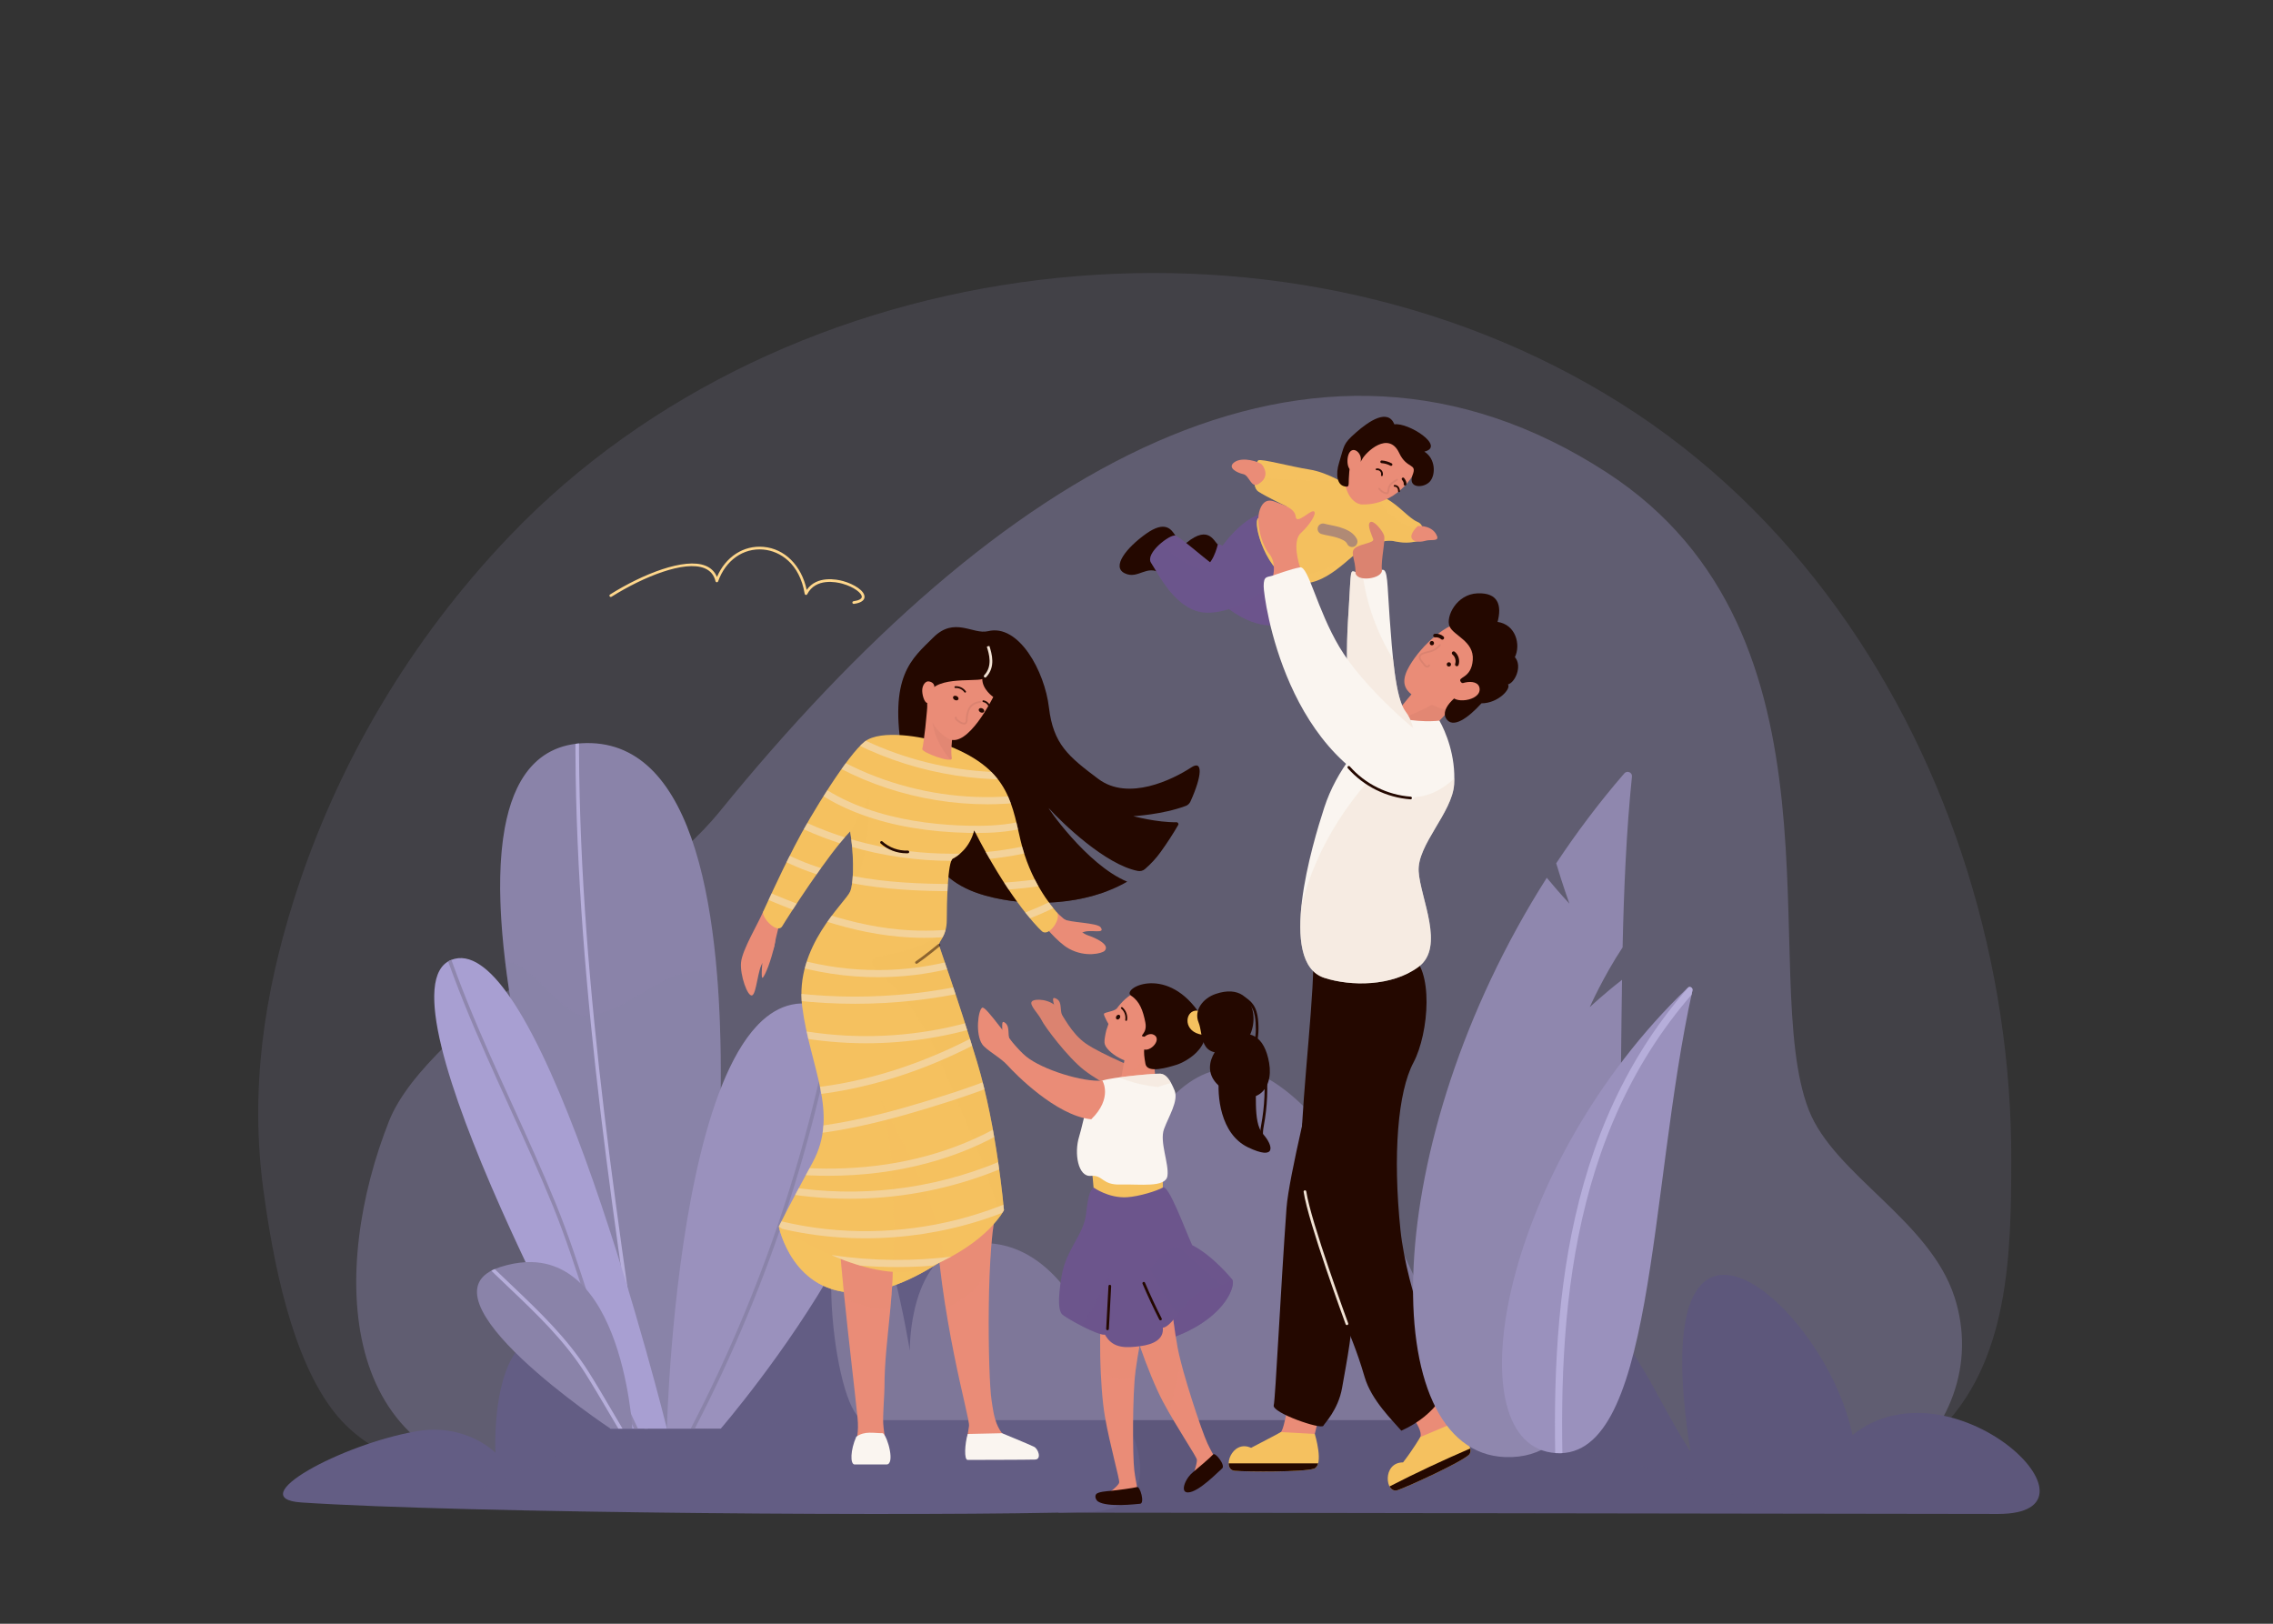 <?xml version="1.0" encoding="UTF-8"?><svg xmlns="http://www.w3.org/2000/svg" xmlns:xlink="http://www.w3.org/1999/xlink" style="fill:none" viewBox="0 0 1400 1000"><rect x="0" y="0" width="1400" height="1000" fill="#333333" stroke="none"/><defs><clipPath id="clippath"><path d="M526.63,630.94c-39.42-29.84-65.5-4.59-82.72,39.45.96-106.49-14.87-213.54-82.6-212.76-55.42.64-60.39,72.43-47.07,156.63-12.41-18.03-24.78-27.61-36.26-23.11-29.6,11.62,8.7,107.95,45.76,186.18-4.87.25-10.08,1.2-15.69,3.01-55.29,17.77,67.95,99.49,67.95,99.49h67.95s162.66-188.34,82.68-248.89Z" style="fill:none;"/></clipPath><clipPath id="clippath-1"><path d="M577.29,456.78c-7.7-2.59-34.66-8-44.79,0-10.13,8-32.53,43.73-43.19,64.52-10.66,20.8-17.6,36.79-19.2,39.99s8.53,14.4,11.73,9.07c3.2-5.33,27.56-43.49,41.77-58.27,1.95,10.81,2.85,30.01,0,36.94-2.85,6.93-34.31,33.59-29.51,70.92s22.93,65.59,6.4,95.98c-16.53,30.39-20.8,39.46-20.8,39.46,0,0,58.12,39.99,93.85,24.53,35.73-15.46,44.79-34.66,44.79-34.66,0,0-4.27-50.66-16.53-91.18-12.26-40.53-22.93-69.85-23.46-71.99-.53-2.13,4.8-5.33,4.8-15.46s.53-36.26,3.73-37.86c3.2-1.6,10.49-6.75,13.15-17.42,19.79,39.03,37.5,58.48,41.77,62.21,4.27,3.73,12.26-8,9.07-11.73-3.2-3.73-16.53-19.2-22.4-44.79-5.87-25.6-8.65-45.94-51.19-60.26Z" style="fill:none;"/></clipPath><clipPath id="clippath-2"><path d="M955.49,894.6c-60.09-8.84-30.49-176.44,83.99-286.28,1.26-1.21,3.33-.05,2.95,1.65-27.37,123.36-22.64,294.09-86.94,284.63Z" style="fill:none;"/></clipPath></defs><g style="isolation:isolate;"><g id="_Ñëîé_1"><rect width="1400" height="1000" style="fill:none"/><g style="opacity:.15;"><path d="M294.31,909.7c-33.34-1.96-67.54-14.13-87.58-38.93-27.43-33.93-38.78-95.74-44.49-137.89-8.37-61.75.35-120.55,18.99-179.42,26.04-82.27,71.41-159.35,132.81-223.5,170.01-177.63,471.59-215.38,684.23-81.51,106.88,67.28,178.11,174.45,213.52,288.26,17.97,57.77,27.15,117.98,27,178.11-.14,56.4-.84,125.37-46.34,168.06-7.97,7.48-16.92,14-26.9,19.03-33.5,16.9-73.71,16.05-111.83,14.96-126.52-3.6-253.11-4.96-379.68-6.33-69.72-.75-139.45-1.5-209.17-2.26-27.09-.29-52.9-3.87-79.5-5.48-30.35-1.84-60.17,8.71-91.05,6.9Z" style="fill:#9a91bd;"/></g><g style="opacity:.3;"><path d="M330.58,911.81c-125.39-5.89-126.76-131.25-90.92-221.49,23.7-59.67,157.46-133.7,203.3-190.14,171.9-211.64,364.79-327.06,546.5-209.31,154.24,99.94,92.38,310.16,124.61,392.71,15.61,39.97,74.46,67.82,89.77,115.26,13.16,40.75-2.36,82.88-38.83,110.14-7.26,5.42-32.4-6.47-41.47-2.82-30.49,12.26-67.09,11.64-101.78,10.85-115.15-2.61-230.36-3.6-345.56-4.59-63.46-.55-126.92-1.09-190.37-1.64-24.65-.21-48.14-2.8-72.35-3.98-27.62-1.34-54.77,6.32-82.87,5Z" style="fill:#a89fd2;"/></g><path d="M651.9,931.56c89.72,0,505.2.83,578.76.83s-28.6-97.21-89.67-48.61c-16.21-79.62-130.23-179.86-99.73,10.34-38.83-60.47-40.62-109.83-142.07-93.74-101.45,16.09-24.44,58.41-24.44,58.41,0,0-184.42-73.67-222.84,72.77Z" style="fill:#5d577b;"/><g style="mix-blend-mode:multiply; opacity:.1;"><path d="M980.49,896.28c-33.02-6.89-64.92-16.73-97.34-26.61-40.32-12.28-83.12-11.3-125.06-9.04-19.42,1.05-39.24,2.44-57.23,10.18-24.73,10.63-39.39,35.74-48.96,60.75,65.04,0,301.24.44,454.31.68-17.44-.03-41.92-14.63-59.05-19.69-19.88-5.87-39.97-10.99-60.27-14.97-2.14-.42-4.27-.85-6.4-1.3Z" style="fill:#5d577b;"/></g><path d="M125.99,827.06c-37.55-147.71,13.05-497.48,475.86-625.67-214.83,95.66-482.68,281.63-434.08,583.35,2.13,13.24-41.78,42.32-41.78,42.32Z" style="fill:none"/><path d="M185.54,925.31c101.04,6.71,390.38,8.69,485.25,5.79,94.87-2.9-50.21-185-100-104.79,43.68-110.1-5.83-202.57-67.37-199.29-61.54,3.28-53.09,171.53-53.09,171.53,0,0-8.87-88.86-40.02-84.87s-1.07,165.37-1.07,165.37c0,0-19.02-50.1-63.74-57.99-44.72-7.88-40.33,73.64-40.33,73.64,0,0-18.07-18.56-48.74-13.23-46.27,8.04-107.63,41.39-70.89,43.83Z" style="fill:#635d84;"/><g style="mix-blend-mode:multiply; opacity:.1;"><path d="M686.95,875.33c-76.65-8.79-155.21-2.81-231.81,3.1-24.83,1.92-50.4,2.72-74.91,7.43-22.32,4.29-43.69,12.47-64.37,22.1-15.86,7.38-31.8,14.21-47.89,20.88,128.91,3.79,327.37,4.57,402.83,2.26,35.27-1.08,37.36-26.93,23.53-54.85-2.46-.33-4.91-.63-7.37-.92Z" style="fill:#635d84;"/></g><g style="clip-path:url(#clippath);"><path d="M389.46,879.83h36.21s70.14-423.75-64.36-422.2c-134.5,1.55,28.15,422.2,28.15,422.2Z" style="fill:#8a83a9;"/><path d="M360.68,625.56c30.17-1.96,54.25-38.29,81.08-23.91,9.7,122.32-16.1,278.19-16.1,278.19h-36.21s-63.32-163.76-78.27-287.3c13.97-2.69,35.3,33.95,49.49,33.02Z" style="fill:#8a83a9; mix-blend-mode:multiply; opacity:.2;"/><path d="M404.84,928.23c-.54,0-1.01-.39-1.09-.94l-11.17-76.63c-21.13-145.02-42.99-294.97-37.23-444.16.02-.61.59-1.11,1.14-1.06.61.02,1.08.53,1.06,1.14-5.74,148.99,16.09,298.84,37.21,443.76l11.17,76.63c.09.6-.33,1.16-.93,1.25-.05,0-.11.01-.16.01Z" style="fill:#b6aeda;"/><path d="M277.98,591.15c55.78-21.9,132.79,288.68,132.79,288.68h-34.76s-148.76-268.76-98.02-288.68Z" style="fill:#a89fd2;"/><path d="M419.95,926.24c-.32,0-.64-.14-.86-.41-29.62-36.56-44.11-81.41-58.12-124.78-6.27-19.41-12.75-39.48-20.49-58.47-8.35-20.49-17.69-41.02-26.73-60.88-19.07-41.92-38.78-85.27-50.44-130.83-.15-.59.2-1.19.79-1.34s1.19.2,1.34.79c11.61,45.37,31.29,88.63,50.32,130.46,9.04,19.88,18.39,40.44,26.76,60.96,7.77,19.07,14.27,39.17,20.55,58.62,13.95,43.18,28.37,87.84,57.74,124.07.38.47.31,1.17-.16,1.55-.2.16-.45.25-.69.25Z" style="fill:#8f87ae;"/><path d="M410.76,879.83h33.19s162.66-188.34,82.68-248.89c-107.81-81.62-115.87,248.89-115.87,248.89Z" style="fill:#9a91bd;"/><path d="M389.46,879.83s-6.85-123.46-81.41-99.49c-55.29,17.77,67.95,99.49,67.95,99.49h13.46Z" style="fill:#8a83a9;"/><path d="M418.24,896.86c-.18,0-.36-.04-.53-.13-.53-.29-.73-.96-.44-1.49,48.71-89.69,81.86-186.22,98.51-286.91.1-.6.66-1.02,1.27-.91.6.1,1.01.67.91,1.27-16.69,100.94-49.91,197.7-98.74,287.61-.2.37-.58.58-.97.58Z" style="fill:#8a83a9;"/><path d="M407.12,918.22c-.32,0-.65-.14-.86-.42-12-15.06-21.9-31.94-31.48-48.26-4.55-7.75-9.26-15.77-14.12-23.48-12.92-20.48-30.27-36.97-47.04-52.92-23.12-21.98-47.03-44.71-58.87-77.82-.21-.57.09-1.2.67-1.41.57-.21,1.2.09,1.41.67,11.66,32.62,34.32,54.16,58.31,76.97,16.87,16.04,34.32,32.63,47.39,53.34,4.88,7.74,9.6,15.77,14.16,23.54,9.54,16.25,19.4,33.06,31.3,48,.38.48.3,1.17-.18,1.55-.2.16-.45.24-.69.24Z" style="fill:#b6aeda;"/></g><path d="M361.86,389.57c32.65-3.33,143.44-15.67,163.97-18.49,20.52-2.82-19.27-25.25-29.4-5.51-5.76-34.71-44.5-37.12-54.93-7.81-8.68-35.43-116.21,35.54-79.64,31.8Z" style="fill:none"/><path d="M525.83,371.91c-.41,0-.76-.3-.82-.71-.06-.45.25-.87.71-.93,3.14-.43,5-1.39,5.08-2.63.15-2.26-4.72-6.17-11.96-8.18-3.77-1.05-16.45-3.66-21.66,6.5-.16.32-.51.5-.86.44-.35-.05-.63-.33-.69-.68-3.1-18.71-15.2-26.36-25.48-27.27-12.31-1.1-23.23,6.6-27.85,19.61-.12.34-.48.56-.82.55-.36-.02-.67-.27-.76-.63-.95-3.89-3.24-6.59-6.79-8.03-12.31-4.99-37.65,5.23-57.3,17.57-.39.24-.9.12-1.14-.26-.24-.39-.13-.9.26-1.14,20.01-12.56,45.95-22.9,58.8-17.7,3.34,1.35,5.7,3.68,7.05,6.91,5.3-12.41,16.36-19.63,28.71-18.53,13.08,1.16,23.33,11.48,26.56,26.5,6.27-9.03,18.61-6.49,22.43-5.43,6.68,1.85,13.43,6.05,13.17,9.88-.1,1.5-1.31,3.44-6.5,4.16-.04,0-.08,0-.11,0Z" style="fill:#ffd78c;"/><path d="M532.76,874.62h349.87c40.73,0-56.68-218.97-124.48-216.78s-90.06,155.4-90.06,155.4c0,0-21.87-51.87-67.8-47.39-41.01,4-39.91,65.98-39.91,65.98,0,0-15.41-96.25-33.3-90.55-27.61,8.8-12.43,133.34,5.69,133.34Z" style="fill:#7e7799;"/><path d="M1281.8,514.11c-1.21,0-2.91-.72-5.3-2.22-49.18-30.77-247.02-70.49-273.45-75.05-4.52-.78-6.72-1.98-6.91-3.77-.19-1.78,1.6-3.37,5.63-5.01,13.15-5.35,49.8-10.17,61.02,1.3,16.08-19.31,37.47-30.22,54.76-27.87,11.3,1.54,20.13,8.51,25.62,20.2,11.91-9.12,27.08-10.05,40.85-2.41,13.28,7.36,21.68,20.53,20.92,32.49,25.68-4.59,68.01,38.77,77.28,55.43,1.86,3.34,2.2,5.31,1.09,6.36-.39.37-.88.56-1.5.56ZM1036.4,424.49c-12.45,0-26.08,2.46-33.81,5.6-4.11,1.67-4.27,2.72-4.27,2.73s.4,1.03,5.1,1.84c26.49,4.58,224.77,44.4,274.25,75.36,2.64,1.65,3.73,1.87,4.07,1.88.12-1.76-4.61-10.16-16.93-23.21-18.44-19.53-44.09-38.84-60.84-34.46l-1.58.41.21-1.62c1.48-11.3-6.78-24.68-19.66-31.82-6.43-3.57-23.14-10.4-39.5,3.07l-1.13.93-.58-1.34c-5.11-11.73-13.58-18.71-24.48-20.2-16.84-2.28-37.88,8.73-53.58,28.08l-.87,1.07-.85-1.09c-4.12-5.25-14.35-7.24-25.54-7.24Z" style="fill:none"/><path d="M1202.47,336.37c-16.81,0-52.95-3.38-101.18-7.89-67.83-6.34-160.74-15.02-248.6-18.48-39.4-1.55-77.56-2.76-114.46-3.92-130.15-4.11-179.4-6.32-180.15-13.3-.2-1.89,1.69-3.65,11.57-6.12,67.3-16.82,218.94-20.1,405.65-8.8,139.21,8.43,294.32,25.77,307.57,41.3,1.34,1.57,1.17,2.95.8,3.83-.94,2.22-3.82,8.97-76.49,13.27-1.34.08-2.91.12-4.7.12ZM1207.05,334.06l.06,1.1-.06-1.1c62.05-3.67,73.37-9.05,74.6-11.93.09-.2.29-.67-.45-1.53-11.1-13.01-145.53-30.81-306.03-40.53-186.5-11.29-337.89-8.03-404.98,8.74-9.13,2.28-9.86,3.67-9.92,3.82,2.69,5.72,87.86,8.41,178.03,11.26,36.91,1.17,75.07,2.37,114.48,3.92,87.92,3.46,180.86,12.15,248.72,18.49,53.28,4.98,91.77,8.57,105.55,7.76Z" style="fill:none"/><path d="M470.11,561.3c-3.02,7.29-12.98,23.64-13.69,31.46-.71,7.82,4.09,21.33,6.84,20.26,2.76-1.07,3.48-16.71,6.67-20.26,3.19-3.55,6.39-6.04,7.1-10.66.71-4.62,4.62-19.2,4.62-19.2l-11.55-1.6Z" style="fill:#ea8c77;"/><path d="M650.88,561.83c3.2,3.56,14.93,12.8,19.2,14.22,4.27,1.42,14.12,5.69,10.21,9.6-1.42,1.42-11.64,4.27-21.94-1.42-7.33-4.04-16.35-15.64-16.35-15.64l8.89-6.75Z" style="fill:#ea8c77;"/><path d="M469.94,602c1.49-1.86,4.78-9.59,7.1-19.91,2.32-10.32-6.96,2.13-7.1,5.33-.14,3.2-1.66,16.65,0,14.58Z" style="fill:#ea8c77;"/><path d="M655.48,566.07c2.57,2.1,20.36,2.12,22.42,5.01,3.29,4.61-6.78.81-11.21,3.25-4.43,2.44-15.75,1.37-15.07-1.47s3.86-6.79,3.86-6.79Z" style="fill:#ea8c77;"/><path d="M479.71,755.4s8.35,42.13,49.59,40.7c41.24-1.42,89.05-50.84,89.05-50.84l-138.64,10.13Z" style="fill:#f5c15f;"/><path d="M479.71,755.4s8.35,42.13,49.59,40.7c41.24-1.42,89.05-50.84,89.05-50.84l-138.64,10.13Z" style="fill:#f5c15f; mix-blend-mode:multiply; opacity:.8;"/><path d="M516.86,738.51c-3.12,15.6,7.77,99.83,11.32,134.69.9,8.83-.75,13.69-.82,14.7-.36,4.98-3.39,7.03,3.72,5.97,4.76-.71,14.25,4.83,15.29.27.3-1.3-2.02-10.73-2.38-17.67-.27-5.13.79-18.28.78-22.14-.08-29.32,7.64-62.3,4.27-90.56-1.29-10.84-32.17-25.24-32.17-25.24Z" style="fill:#ea8c77;"/><path d="M548.38,806.05c1.36-14.56,2.25-28.96.66-42.3-1.29-10.84-32.17-25.24-32.17-25.24-1.57,7.85.41,33.06,3.21,60.62,8.53,4.95,18.72,7.62,28.31,6.92Z" style="fill:#ea8c77; mix-blend-mode:multiply; opacity:.2;"/><path d="M575.69,738.51c2.67,72.88,21.94,134.78,21.15,139.71-2.13,13.28-3.2,16.8,3.91,15.73,4.76-.71,34.86-3.44,30.22-4-17.77-2.13-18.84-18.75-20.26-27.73-2.23-14.05-3.56-99.89,3.91-120.16,3.77-10.24-38.93-3.56-38.93-3.56Z" style="fill:#ea8c77;"/><path d="M602.63,791.33c3.26-3.74,5.5-7.82,7.16-12.1.83-16.29,2.34-30.39,4.83-37.16,3.77-10.24-38.93-3.56-38.93-3.56.88,24.03,3.57,46.87,6.74,66.86,7.63-3.07,14.58-7.6,20.2-14.05Z" style="fill:#ea8c77; mix-blend-mode:multiply; opacity:.2;"/><path d="M730.31,496.34c-14.25,5.35-32.26,6.31-32.26,6.31,0,0,14.45,3.91,26.58,3.74.89-.01,1.48.92,1.04,1.7-3.07,5.31-6.68,10.92-10.78,16.6-2.82,3.92-6.08,7.43-9.71,10.56-1.21,1.04-2.84,1.43-4.41,1.12-19.98-3.93-46.32-29.38-54.7-38.52-2.07-2.26,23.01,34.72,48.21,45.13-25.28,14.63-60.56,16.08-87.47,8.55-35.54-9.96-41.93-35.92-50.83-85.68-8.89-49.76,5.69-60.09,18.83-73.22,13.16-13.16,24.42-1.62,33.79-3.92,18.83-4.61,34.83,24.53,37.48,47.05,2.67,22.52,11.92,30.1,30.42,43.96,18.49,13.86,45.86.36,57.23-7.1,7.27-4.77,6.71,5.1-.47,20.95-.57,1.27-1.63,2.29-2.93,2.78Z" style="fill:#240800;"/><path d="M641.25,515.63c-15.69-19.98-27.51-44.88-35.59-67.15-2.63-7.24-2.64-18.41-6.4-24.81-.86-1.45-1.92-2.74-3.31-3.65-4.97-3.24-11.74.49-16.84,2.29-5.66,2-11.61,4.28-13.53,10.58-1.83,6,.08,13.45.21,19.62.3,14.99-.34,29.21,6.51,43.03,3.39,6.84-.67,13.22-6.07,15.57,7.17,21.27,17.98,34.08,40.57,40.41,22.98,6.43,52.03,6.28,75.77-3-4.35,1.7-18.45-9.98-21.68-12.6-7.11-5.77-13.65-12.67-19.63-20.29Z" style="fill:#240800; mix-blend-mode:multiply; opacity:.5;"/><path d="M596.05,883.13l21.12-.47s16.98,6.97,19.72,8.35c2.69,1.36,4.78,7.71.66,7.88-4.13.17-39.14.2-41.52.22-2.38.02-1.76-10.16.02-15.98Z" style="fill:#faf5f0;"/><path d="M577.29,456.78c-7.7-2.59-34.66-8-44.79,0-10.13,8-32.53,43.73-43.19,64.52-10.66,20.8-17.6,36.79-19.2,39.99s8.53,14.4,11.73,9.07c3.2-5.33,27.56-43.49,41.77-58.27,1.95,10.81,2.85,30.01,0,36.94-2.85,6.93-34.31,33.59-29.51,70.92s22.93,65.59,6.4,95.98c-16.53,30.39-20.8,39.46-20.8,39.46,0,0,58.12,39.99,93.85,24.53,35.73-15.46,44.79-34.66,44.79-34.66,0,0-4.27-50.66-16.53-91.18-12.26-40.53-22.93-69.85-23.46-71.99-.53-2.13,4.8-5.33,4.8-15.46s.53-36.26,3.73-37.86c3.2-1.6,10.49-6.75,13.15-17.42,19.79,39.03,37.5,58.48,41.77,62.21,4.27,3.73,12.26-8,9.07-11.73-3.2-3.73-16.53-19.2-22.4-44.79-5.87-25.6-8.65-45.94-51.19-60.26Z" style="fill:#f5c15f;"/><path d="M524.36,546.57c1.05-1.21,2.05-2.46,3.02-3.73,1.43-3.74,2.66-7.49,3.66-11.17,3.58-13.18,4.33-26.94,4.22-40.71-4.04,7.25-8.15,14.47-11.5,22.04,1.65,9.81,2.44,25.55.59,33.57Z" style="fill:#f5c15f; mix-blend-mode:multiply; opacity:.5;"/><path d="M592.61,685.4c8.84,20.68,18.19,41.94,23.11,64.04,1.89-2.6,2.64-4.18,2.64-4.18,0,0-4.27-50.66-16.53-91.18-12.26-40.53-22.93-69.85-23.46-71.99-.42-1.68,2.77-4.09,4.16-9.98-.93,3.96-14.82,9.79-18.28,11.18-7.11,2.86-15.28,3.99-22.8,5.72-1.46.34-3.08.78-3.88,2.05-.85,1.36-.39,3.23.65,4.46,4.85,5.74,11.06,10.09,15.96,15.94,5.59,6.68,10.43,13.98,14.72,21.55,9.47,16.7,16.2,34.8,23.72,52.39Z" style="fill:#f5c15f; mix-blend-mode:multiply; opacity:.5;"/><path d="M552.87,697.33c-3.48-6.89-6.95-13.81-10.48-20.7,4.83,16.51,6.55,33.9,7.27,51.04.77,18.31,1.78,37.22-.27,55.57,8.54.68,16.83-.13,24.17-3.31,2.83-1.22,5.47-2.47,7.97-3.73-2.95-27.88-15.69-53.14-28.66-78.87Z" style="fill:#f5c15f; mix-blend-mode:multiply; opacity:.2;"/><path d="M571.43,429.23c-.18,9.6-2.67,29.86-3.38,31.99s18.84,9.24,18.13,5.69c-.71-3.55-.36-17.42,4.27-22.04,4.62-4.62-19.02-15.64-19.02-15.64Z" style="fill:#ea8c77;"/><path d="M585.26,467.82c.65-.11,1.02-.38.92-.91-.71-3.55-.36-17.42,4.27-22.04,3.36-3.36-8.25-10.12-14.81-13.54-4.2,13.08.89,25.89,9.63,36.49Z" style="fill:#db8370; mix-blend-mode:multiply; opacity:.5;"/><path d="M584.16,454.94c-5.68-3.05-15.04-12.55-12.73-25.71,2.31-13.15,27.91-9.24,33.59-11.02,0,6.4,6.75,11.02,6.75,11.02,0,0-15.76,32.08-27.62,25.71Z" style="fill:#ea8c77;"/><path d="M606.8,417.26c-.2,0-.41-.07-.57-.22-.33-.31-.35-.83-.04-1.17,5.3-5.63,3.01-13.08,1.64-17.53l.74-.39.79-.24-.79.24.84-.09c1.48,4.79,3.94,12.82-2.01,19.14-.16.17-.38.26-.6.26Z" style="fill:#f2e3d5;"/><path d="M526.28,901.91c-2.67-.27-2.58-8.73,1.13-17.11,5.28-3.69,10.66-2.13,16.43-2.13,3.06,2.4,7.51,19.24,2.18,19.24h-19.73Z" style="fill:#faf5f0;"/><g style="opacity:.5;"><g style="clip-path:url(#clippath-1);"><path d="M620.29,480.02c-42.59,0-85.55-13.33-119.97-38.01-.99-.71-1.22-2.09-.51-3.07.71-.99,2.08-1.22,3.07-.51,43.35,31.08,100.53,43.76,152.95,33.92,1.2-.23,2.35.56,2.57,1.76.22,1.2-.56,2.35-1.76,2.57-11.95,2.24-24.14,3.34-36.36,3.34Z" style="fill:#f2e3d5;"/><path d="M608.06,495.32c-41.77,0-83.87-13.57-116.86-38.8-.97-.74-1.15-2.12-.41-3.09.74-.97,2.12-1.15,3.09-.41,44.17,33.78,105.07,46.17,158.94,32.34,1.18-.31,2.38.41,2.68,1.59.3,1.18-.41,2.38-1.59,2.68-14.92,3.83-30.36,5.7-45.85,5.7Z" style="fill:#f2e3d5;"/><path d="M601.62,513c-1.76,0-3.49-.02-5.18-.06-49.38-1.07-87.84-15.07-111.22-40.5-.82-.9-.77-2.29.13-3.11.9-.82,2.29-.76,3.11.13,28.48,30.98,74.49,38.35,108.07,39.08,18.53.41,41.82-.94,57.69-15.02.91-.81,2.3-.72,3.11.19.81.91.72,2.3-.19,3.11-15.53,13.77-37.18,16.19-55.53,16.19Z" style="fill:#f2e3d5;"/><path d="M586.27,530.17c-42.31,0-84.76-11.95-119.76-35.18-1.01-.67-1.29-2.04-.62-3.05.67-1.02,2.04-1.29,3.05-.62,57.63,38.25,135.93,45.29,199.47,17.94,1.12-.49,2.41.03,2.9,1.15.48,1.12-.03,2.41-1.15,2.9-26.29,11.32-55.06,16.87-83.88,16.87Z" style="fill:#f2e3d5;"/><path d="M569.72,577.58c-5.42,0-10.85-.25-16.28-.75-35.37-3.26-68.05-16.9-104.05-33.05-1.11-.5-1.61-1.8-1.11-2.91.5-1.11,1.8-1.61,2.91-1.11,35.64,15.99,67.96,29.49,102.65,32.68,44.32,4.09,89.07-9.16,122.41-35.75-28.45,10.69-59.63,12.23-89.53,12.16-40.14-.11-85.87-3.62-120.69-28.78-.99-.71-1.21-2.09-.5-3.08.71-.99,2.09-1.21,3.08-.5,33.81,24.43,78.69,27.84,118.13,27.95,34,.07,69.69-1.94,100.63-17.39.98-.48,2.16-.19,2.79.7.63.89.51,2.1-.27,2.86-31.21,29.98-75.19,46.96-120.16,46.96Z" style="fill:#f2e3d5;"/><path d="M540.65,601.82c-38.36,0-76.72-11.59-108.05-34.32-.98-.72-1.2-2.09-.49-3.08.72-.98,2.09-1.2,3.08-.49,54.59,39.61,131.07,44.57,190.31,12.34,1.07-.58,2.41-.19,2.99.88.58,1.07.19,2.41-.88,2.99-26.7,14.53-56.84,21.68-86.96,21.68Z" style="fill:#f2e3d5;"/><path d="M526.59,618.19c-24.39,0-48.77-2.68-72.48-8.06-1.19-.27-1.93-1.45-1.66-2.63.27-1.19,1.45-1.93,2.63-1.66,46.64,10.56,95.95,10.59,142.61.09,14.13-3.18,30.1-7.88,41.43-18.66.88-.84,2.28-.8,3.12.08.84.88.8,2.28-.08,3.12-12.11,11.51-28.79,16.45-43.5,19.76-23.57,5.31-47.82,7.96-72.07,7.96Z" style="fill:#f2e3d5;"/><path d="M476.37,675.62c-2.32,0-4.61-.04-6.91-.11-1.22-.04-2.17-1.06-2.13-2.27.04-1.22,1.01-2.16,2.27-2.13,49.5,1.58,102.95-14.42,152.81-45.44-50.96,20.1-108.19,22.4-160.75,5.86-1.16-.37-1.81-1.6-1.44-2.76.37-1.16,1.61-1.8,2.76-1.44,60.18,18.94,126.61,12.72,182.23-17.06,1.02-.55,2.29-.21,2.91.77.62.98.37,2.27-.56,2.95-54.55,39.9-115.06,61.63-171.19,61.63Z" style="fill:#f2e3d5;"/><path d="M472.78,700.11c-1.22,0-2.2-.99-2.2-2.2,0-1.22.98-2.2,2.2-2.21,38.01-.03,75.3-10.28,109.94-21.36,26.07-8.34,53.11-18.15,72.03-38.17.83-.89,2.23-.92,3.11-.09.88.84.92,2.23.09,3.11-19.64,20.78-47.27,30.83-73.89,39.34-34.98,11.19-72.67,21.54-111.28,21.57h0Z" style="fill:#f2e3d5;"/><path d="M510.02,724.12c-13.61,0-27.59-1.05-41.89-3.16-1.2-.18-2.04-1.3-1.86-2.5.18-1.21,1.31-2.04,2.5-1.86,36.15,5.32,70.19,3.81,101.19-4.5,34.52-9.25,64.41-26.83,86.45-50.84.82-.9,2.22-.96,3.11-.13.9.82.96,2.22.13,3.11-22.6,24.63-53.22,42.65-88.55,52.12-19.29,5.17-39.73,7.76-61.08,7.76Z" style="fill:#f2e3d5;"/><path d="M523.33,738.26c-15.62,0-31.27-1.5-46.74-4.52-1.19-.23-1.97-1.39-1.74-2.58.23-1.2,1.39-1.98,2.58-1.74,43.28,8.44,88.01,4.79,129.35-10.56,10.38-3.85,23.62-9.52,33.88-19.21.88-.83,2.28-.8,3.12.09.84.89.79,2.28-.09,3.12-10.84,10.23-24.6,16.14-35.37,20.13-27.32,10.14-56.1,15.27-84.98,15.27Z" style="fill:#f2e3d5;"/><path d="M532.96,762.62c-26.83,0-53.58-4.64-78.47-14.14-1.14-.43-1.71-1.71-1.27-2.84.43-1.14,1.71-1.71,2.84-1.27,67.44,25.75,148.8,15.03,207.29-27.29.99-.72,2.36-.49,3.08.49.71.99.49,2.36-.49,3.08-38.07,27.55-85.65,41.97-132.97,41.97Z" style="fill:#f2e3d5;"/><path d="M552.68,780.35c-13.67,0-27.36-1-40.99-3.01-5.68-.84-11.41-1.86-16.95-2.86-6.56-1.18-13.35-2.39-20.04-3.29-1.21-.16-2.05-1.27-1.89-2.48.16-1.21,1.26-2.05,2.48-1.89,6.79.91,13.62,2.14,20.23,3.32,5.51.99,11.2,2.01,16.82,2.84,50.07,7.39,101.17.89,147.8-18.8,1.13-.48,2.42.05,2.89,1.17.47,1.12-.05,2.41-1.17,2.89-34.68,14.64-71.81,22.1-109.16,22.1Z" style="fill:#f2e3d5;"/></g></g><path d="M564.5,593.59c-.27,0-.53-.13-.69-.37-.25-.38-.15-.89.23-1.15,4.71-3.14,13.71-10.54,13.8-10.61.35-.29.87-.24,1.16.11.29.35.24.87-.11,1.16-.37.31-9.15,7.53-13.93,10.71-.14.09-.3.14-.46.14Z" style="fill:#240800; opacity:.5;"/><path d="M558.22,525.5c-5.79,0-11.51-2.18-15.82-6.06-.34-.31-.37-.83-.06-1.17.31-.34.83-.36,1.17-.06,4.24,3.82,9.95,5.86,15.63,5.62.39-.04.84.33.86.79.02.46-.33.84-.79.86-.33.01-.66.02-.99.02Z" style="fill:#240800;"/><path d="M568.06,424.43c.32-2.84,2.06-4.98,3.88-4.78,1.82.21,3.89,1.3,3.56,4.14s-2.63,9.32-4.45,9.11c-1.82-.21-3.32-5.63-2.99-8.48Z" style="fill:#ea8c77;"/><path d="M808.72,350.89c-5.11,8.31-6.67,23.78-13.6,29.91-6.93,6.13-22.05,7.73-42.22-8.8-20.17-16.53-18.51-27.34-14.01-30.87,4.5-3.53,10.71-7.56,14.01-5.01,3.3,2.55,55.82,14.77,55.82,14.77Z" style="fill:#6c558c;"/><path d="M808.72,350.89c-5.11,8.31-6.67,23.78-13.6,29.91-6.93,6.13-22.05,7.73-42.22-8.8-20.17-16.53-18.51-27.34-14.01-30.87,4.5-3.53,10.71-7.56,14.01-5.01,3.3,2.55,55.82,14.77,55.82,14.77Z" style="fill:#6c558c; mix-blend-mode:multiply; opacity:.5;"/><path d="M723.94,329.87c-2.4-3.73-6.13-9.64-18.13-1.09-12,8.55-21.33,20.28-13.06,24.28,8.27,4,13.33-5.6,22.13,0,8.8,5.6,9.07-23.2,9.07-23.2Z" style="fill:#240800;"/><path d="M750.07,335.32c-2.67-2.25-6.28-13.45-22.13,1.49-15.85,14.93,3.26,11.04,10.96,12.59s11.17-14.07,11.17-14.07Z" style="fill:#240800;"/><path d="M778.33,316.27c-6.93.8-19.46,8.8-32.53,30.39-3.73-2.67-18.66-15.73-21.86-16.8-3.2-1.07-18.93,10.93-14.93,16.8,4,5.87,15.35,30.39,34.34,30.66,18.99.27,42.54-15.42,52.05-34.13,9.51-18.71-17.06-26.93-17.06-26.93Z" style="fill:#6c558c;"/><path d="M778.33,316.27c-6.57.76-18.16,8-30.47,27.12-3.2,16.12-24.19-.27-33.01-8.68-4.32,3.73-8.02,8.75-5.84,11.95,4,5.87,15.35,30.39,34.34,30.66,18.99.27,42.54-15.42,52.05-34.13s-17.06-26.93-17.06-26.93Z" style="fill:#6c558c; mix-blend-mode:multiply; opacity:.2;"/><path d="M882.65,856.7l14.94,26.43-27.02,17.49s2.13-9.6,4.27-15.64-12.26-21.33-12.26-21.33l20.08-6.94Z" style="fill:#ea8c77;"/><path d="M894.88,876.54c.03.07,14.8,14.84,9.82,19.46-4.98,4.62-35.9,18.84-43.73,21.69-7.82,2.84-9.82-17.06,3.2-17.06,6.04-7.73,10.66-15.64,10.66-15.64l20.04-8.44Z" style="fill:#f5c15f;"/><path d="M855.87,915.45c1.06,1.96,2.84,3.06,5.11,2.23,7.82-2.84,38.75-17.06,43.73-21.69,1.02-.95,1.18-2.33.84-3.92-16.72,7.23-33.4,14.98-49.67,23.37Z" style="fill:#240800;"/><path d="M808.72,584.14c1.6,24.33-6.41,84.79-7.47,125.32-.56,21.48,10.26,60.73,24.05,96.95,6.02,15.82,10.04,23.97,15.21,41.64,4.18,14.29,17,26.54,22.6,33.06,23.46-10.53,28.56-27.78,28.56-27.78,0,0-7.75-21.25-15.41-40.11-5.23-12.87-11.73-36.92-13.68-55.73-4.8-46.39-1.6-84.99,8-103.08,9.6-18.09,12.8-58.56-2.67-66.77-15.46-8.2-59.19-3.49-59.19-3.49Z" style="fill:#240800;"/><path d="M820.81,836.63l-12.57,53.22-31.87,4.51s8.1-7.81,12.58-12.4c4.48-4.59,12.3-75.55,12.3-75.55l19.55,30.21Z" style="fill:#ea8c77;"/><path d="M809.83,883.13c0,.08,5.91,19.29-.55,21.39-6.46,2.1-40.5,2-48.79,1.29-8.29-.71-1.74-19.61,10.08-14.14,8.73-4.47,18.39-9.71,18.39-9.71l20.87,1.17Z" style="fill:#f5c15f;"/><path d="M756.78,901.23c.02,2.42,1.16,4.35,3.71,4.57,8.29.71,42.33.81,48.79-1.29,1.36-.44,2.15-1.67,2.58-3.28h-55.08Z" style="fill:#240800;"/><path d="M809.77,659.91c-.6,3.49-15.96,64.69-17.37,84.06-3.59,49.61-6.86,118.13-7.87,121.45-1.41,4.62,29.52,15.29,30.59,12.62.49-1.23,9.14-9.71,11.51-23.32,2.98-17.16,7.01-36.33,6.62-54.71-.71-34.13-23.48-140.1-23.48-140.1Z" style="fill:#240800;"/><path d="M879.47,416.43c-8.53,8.18-27.02,32.13-27.02,32.13,0,0,26.31,3.78,34.13-4.76,7.82-8.53,31.28-30.57,31.28-30.57l-38.39,3.2Z" style="fill:#ea8c77;"/><path d="M855.1,445.16c-1.64,2.09-2.65,3.4-2.65,3.4,0,0,26.31,3.78,34.13-4.76,7.82-8.53,31.28-30.57,31.28-30.57l-6.32.53c-16.29,13.64-35.83,25.59-56.44,31.4Z" style="fill:#db8370; mix-blend-mode:multiply; opacity:.5;"/><path d="M886.66,435.99c-15.75-6.28-27.67-10.34-18.49-25.95,7.74-13.16,23.46-27.02,34.13-27.02s17.68,32.97,10.12,40.17c-7.56,7.2-17.32,16.17-25.76,12.8Z" style="fill:#ea8c77;"/><path d="M890.71,442.51c-4.05-6.53,7.71-16.12,16.41-19.32,8.7-3.2-4.92.18-7.35-3.2s6.47-1.78,7.35-13.51c.88-11.73-11.93-14.94-14.33-20.8s4.26-19.72,17.2-20.26c12.94-.53,15.07,7.47,12.41,17.6,11.2,1.6,14.4,14.04,10.66,21.69,4.8,5.51,0,15.81-4.27,16.79,2.13,2.58-5.97,11.65-16.32,11.65-8.21,9.07-17.72,15.89-21.76,9.37Z" style="fill:#240800;"/><path d="M886.58,443.81c3.73,6.58,10.13,21.51,9.07,39.1s-22.93,37.33-21.86,53.86c1.07,16.53,16.45,46.39-.04,58.66-16.49,12.26-41.92,12.04-58.09,6.79-29.16-9.46-7.47-81.98,0-104.91,7.47-22.93,23.51-42.51,41.46-56.27,15.93,4.58,29.46,2.77,29.46,2.77Z" style="fill:#faf5f0;"/><path d="M877.86,489.9c-8.1,2.18-17.64.84-25.49-1.77-4.56-1.51-7.82-3.66-10.42-6.21-6.47,7.42-12.35,15.33-17.67,23.67-10.34,16.22-18.02,33.73-22.67,52.1-2.2,21.05.11,40,14.05,44.52,16.16,5.24,41.59,5.47,58.09-6.79,16.49-12.26,1.1-42.13.04-58.66-1.07-16.53,20.8-36.26,21.86-53.86.07-1.17.1-2.33.11-3.48-5.17,4.89-11.15,8.66-17.89,10.47Z" style="fill:#f2e3d5; mix-blend-mode:multiply; opacity:.5;"/><path d="M834.85,352.27c-3.3-1.1-2.67-1.6-4,20.26-1.33,21.86-6.29,82.65,20.32,90.12,26.61,7.47,21.01-16.09,14.61-24.31-6.4-8.22-8.27-36.48-9.86-57.81s-.96-30.39-4.74-29.59c-3.79.8-12.32,2.67-16.32,1.33Z" style="fill:#faf5f0;"/><path d="M858.06,406.09c-9.81-16.33-16.61-34.14-18.87-53.38-1.67.04-3.2-.06-4.34-.44-3.3-1.1-2.67-1.6-4,20.26-1.33,21.86-6.29,82.65,20.32,90.12,26.61,7.47,21.01-16.09,14.61-24.31-3.99-5.13-6.22-18.07-7.72-32.25Z" style="fill:#f2e3d5; mix-blend-mode:multiply; opacity:.5;"/><path d="M836.45,302.68c-6.04-3.91-18.5-11.73-29.87-13.51-11.37-1.78-29.68-6.75-31.54-5.69s-4.89,16,0,19.2c4.89,3.2,17.37,9.15,17.37,9.15,0,0-13.37,4.36-17.37,7.2s5.24,35.14,23.02,39.61c17.77,4.47,34.84-18.15,40.53-19.82,5.69-1.67,12.44-7.2,20.26-5.5,7.82,1.7,12.26.26,14.13,0,1.87-.26,6.4-9.4,0-11.97-4.88-1.96-11.46-10.15-18.93-14.15-7.47-4-17.6-4.53-17.6-4.53Z" style="fill:#f5c15f;"/><path d="M848.08,305.47c-.14-.26-.23-.51-.3-.76-5.86-1.74-11.32-2.03-11.32-2.03-2.85-1.85-7.15-4.56-12.07-7.11-9.9.36-20.13.21-29.78-.1-7.2-.23-15.35-.67-22.01-3.89-.49,4.46-.13,9.41,2.45,11.1,4.89,3.2,17.37,9.15,17.37,9.15,0,0-13.37,4.36-17.37,7.2-3.2,2.28,2.09,23.43,13.45,34.07,9.96,2.38,23.08.41,31.88-4.45,4.52-2.49,8.56-4.41,12.74-6.04,2.32-1.96,4.19-3.41,5.48-3.79,5.69-1.67,12.44-7.2,20.26-5.5,7.82,1.7,12.26.26,14.13,0,1.1-.15,3.12-3.4,3.28-6.56-12.17-2.21-22.1-9.75-28.18-21.3Z" style="fill:#f5c15f; mix-blend-mode:multiply; opacity:.5;"/><path d="M775.04,298.14c-4.51,2.68-5.51-5.33-9.24-6.13-3.73-.8-10.4-4-5.33-7.47s15.2,0,16.53,1.33c1.33,1.33,5.69,7.73-1.96,12.26Z" style="fill:#ea8c77;"/><path d="M873.24,324.01c1.88-.3,9.6-.02,11.91,6.28,1.21,3.29-4.09,1.88-6.84,2.68s-7.47,1.43-8.8-1.5c-1.33-2.93,3.73-7.47,3.73-7.47Z" style="fill:#ea8c77;"/><path d="M839.38,310.67c-8.28-.11-13.94-13.33-9.77-24.53s14.04-19.73,25.5-19.73,18.4,17.06,17.06,22.13-12.8,22.4-32.79,22.13Z" style="fill:#ea8c77;"/><path d="M831.22,298.89c-1.28-3.59-1.79-7.39-2.09-11.21-3.15,10.84,2.35,22.89,10.25,23,.1,0,.2-.01.3-.01-3.55-2.45-6.5-6.23-8.47-11.77Z" style="fill:#ea8c77; mix-blend-mode:multiply; opacity:.5;"/><path d="M828.21,299.55c-4.74-.89-5.62-7.54-3.46-14.47,3.4-10.94,2.2-11.46,10.37-18.66,8.17-7.2,19.73-14.93,23.73-5.07,8.53-1.33,31.73,13.55,18.46,16.8,6.87,4.27,7.13,14.16,3.4,18.4-3.73,4.23-13.89,4.37-10.66-4,2.92-7.58-3.47-3.36-8.27-13.6-6.48-13.81-20.53-.59-22.93,4.1-2.4,4.69-2.53-4.86-5.24-4.52-1.38.17-2.75,11.82-2.84,16.43-.09,4.61.07,5.09-2.57,4.59Z" style="fill:#240800;"/><path d="M893.92,427.34c0-6.58,16.71-11.02,17.42-3.2.71,7.82-17.42,9.78-17.42,3.2Z" style="fill:#ea8c77;"/><path d="M833.06,289.22c-3.75,1.49-4.41-10.17-.35-11.89,4.06-1.72,9.92,8.08.35,11.89Z" style="fill:#ea8c77;"/><path d="M784.19,354.4s2.01-8-2.46-13.33-8.62-19.2-5.75-27.2c2.87-8,8.21-5.33,10.87-4.27s10.66,3.2,11.2,8.53c.53,5.33,9.07-4.27,11.2-3.2,2.13,1.07-2.67,8.53-8,13.33s-1.6,18.66,0,22.4-16.82,12.88-17.06,3.73Z" style="fill:#ea8c77;"/><path d="M784.19,354.4c-3.77,1.29-5.87,0-5.87,6.67s13.33,110.91,91.72,131.44c18.4-20.8,23.46-26.66,10.93-35.73-12.53-9.07-42.13-35-55.99-58.29-13.86-23.29-19.1-49.9-24.21-49.08-5.11.81-16.59,4.99-16.59,4.99Z" style="fill:#faf5f0;"/><path d="M829.61,816.08c-.34,0-.65-.21-.78-.54-.94-2.56-23.08-62.81-25.89-81.52-.07-.45.24-.87.69-.94.46-.07.87.24.94.69,2.78,18.54,25.58,80.57,25.81,81.2.16.43-.06.9-.49,1.06-.09.03-.19.05-.29.05Z" style="fill:#f2e3d5;"/><path d="M868.8,492.28s-.04,0-.06,0c-14.76-1.07-28.83-8.06-38.6-19.17-.3-.34-.27-.87.08-1.17.34-.3.86-.27,1.17.08,9.49,10.79,23.15,17.58,37.48,18.61.46.03.8.43.77.88-.03.44-.39.77-.82.77Z" style="fill:#240800;"/><path d="M893.72,409.18c0-.73-.59-1.32-1.32-1.32s-1.32.59-1.32,1.32.59,1.32,1.32,1.32,1.32-.59,1.32-1.32Z" style="fill:#240800;"/><circle cx="881.93" cy="396.1" r="1.32" style="fill:#240800;"/><path d="M897.31,410.31c-.12,0-.24-.02-.36-.06-.57-.2-.88-.83-.68-1.4.69-2,0-4.41-1.64-5.74-.47-.38-.55-1.08-.17-1.55.38-.48,1.08-.55,1.55-.17,2.34,1.89,3.33,5.33,2.34,8.17-.16.46-.58.74-1.04.74Z" style="fill:#240800;"/><path d="M888.37,393.94c-.26,0-.53-.09-.73-.28-.98-.88-2.34-1.3-3.65-1.13-.62.07-1.16-.35-1.24-.95-.08-.6.34-1.16.95-1.24,1.93-.26,3.95.37,5.4,1.67.45.41.49,1.1.09,1.56-.22.24-.52.37-.82.37Z" style="fill:#240800;"/><path d="M879.03,411.16h-.03c-1.01-.02-1.7-.89-2.08-1.35l-1.78-2.21c-1.16-1.44-1.55-2.65-1.2-3.69.6-1.76,3.17-2.36,5.44-2.9.7-.16,1.36-.32,1.91-.5,2.12-.7,3.85-1.91,5.15-3.59.18-.24.53-.28.77-.1.24.19.28.53.1.77-1.44,1.86-3.35,3.19-5.68,3.96-.58.19-1.27.35-2,.53-1.89.44-4.24,1-4.65,2.18-.22.64.12,1.53,1.01,2.64l1.78,2.21c.36.45.79.93,1.24.94.34.03.62-.22.7-.46.09-.29.41-.44.69-.35.29.09.45.4.35.69-.22.69-.98,1.22-1.74,1.22Z" style="fill:#db8370;"/><path d="M873.71,416.84c1.84,1.2,3.8,2.44,6,2.52.37.01.84-.09.91-.45.05-.26-.16-.5-.36-.68-1.4-1.37-2.76-2.78-4.07-4.24-.63-.7-2.66-4.02-3.91-2.85-.49.46-.96.96-1.25,1.56-1,2.07,1.2,3.18,2.68,4.14Z" style="fill:none"/><path d="M851.14,293.23s-.1,0-.15-.02c-.29-.08-.46-.39-.38-.68.21-.75.02-1.61-.5-2.19-.52-.58-1.36-.88-2.12-.75-.3.05-.58-.15-.63-.45-.05-.3.15-.58.45-.63,1.13-.19,2.36.25,3.12,1.1.76.86,1.06,2.12.74,3.23-.07.24-.29.4-.53.4Z" style="fill:#240800;"/><path d="M861.67,303.09h-.01c-.3,0-.55-.26-.54-.56.01-.55-.07-1.33-.52-1.96-.39-.54-1-.87-1.57-.8-.29.02-.57-.19-.6-.5-.03-.3.19-.57.5-.6.96-.08,1.96.41,2.57,1.26.5.7.75,1.6.73,2.62,0,.3-.25.54-.55.54Z" style="fill:#240800;"/><path d="M856.79,286.91c-.13,0-.27-.03-.39-.1-1.67-.9-3.55-1.44-5.44-1.57-.46-.03-.8-.43-.77-.88.03-.46.44-.78.88-.77,2.13.15,4.24.76,6.11,1.77.4.22.55.72.34,1.12-.15.28-.43.43-.73.43Z" style="fill:#240800;"/><path d="M865.4,299.05c-.06,0-.11,0-.17-.02-.45-.09-.73-.53-.64-.98.17-.83-.44-1.74-1.08-2.61-.27-.37-.2-.88.17-1.16.37-.28.89-.2,1.16.17.83,1.11,1.69,2.43,1.38,3.93-.08.39-.42.66-.81.66Z" style="fill:#240800;"/><path d="M854.11,304.37c-.19,0-.37-.03-.53-.06-1.84-.36-3.53-1.5-4.53-3.06-.17-.25-.09-.6.16-.76.25-.17.59-.09.76.16.84,1.31,2.27,2.27,3.82,2.57.16.03.36.06.47.01.23-.1.35-1.23.39-1.61.04-.39.08-.75.15-.98.36-1.25.91-2.24,1.67-3.01,1.1-1.13,2.44-1.93,3.74-2.72.26-.15.6-.07.76.19s.07.6-.19.76c-1.24.75-2.52,1.52-3.52,2.55-.63.64-1.08,1.48-1.39,2.55-.05.19-.08.48-.11.79-.1,1.01-.22,2.15-1.05,2.5-.2.09-.4.12-.59.12Z" style="fill:#db8370;"/><path d="M846,307.57c.7.53,1.64.64,2.5.48s1.65-.56,2.41-.99c.3-.17.63-.38.74-.71.18-.57-.35-1.1-.84-1.45-1.66-1.17-3.5-2.16-4.75-3.76-.45-.58-1.14-2.02-2.01-1.53-.66.37-.9,1.92-.79,2.59.26,1.53,1.49,4.43,2.75,5.37Z" style="fill:none"/><path d="M832.8,336.89c-.97,0-1.93-.42-2.59-1.21-.23-.28-.41-.59-.53-.92-.44-.78-1.19-1.47-2.15-1.99-3.07-1.65-5.82-2.21-8.99-2.85-1.46-.29-2.95-.6-4.52-1.01-1.77-.46-2.82-2.27-2.36-4.03.46-1.76,2.26-2.82,4.03-2.36,1.44.38,2.81.65,4.16.92,3.39.68,6.89,1.39,10.83,3.51,1.44.78,3.36,2.15,4.67,4.38.31.4.52.86.62,1.33.39,1.38-.15,2.91-1.38,3.71-.54.35-1.16.52-1.78.52Z" style="fill:#6c558c; opacity:.5;"/><path d="M834.85,352.27c.12-7.76-3.73-12.26,0-14.93,3.73-2.67,11.73-2.93,10.93-5.33-.8-2.4-4-8.8-1.87-10.4,2.13-1.6,7.47,5.07,8.53,8,1.07,2.93-2.02,15.73-1.28,21.33.74,5.6-16.42,7.96-16.32,1.33Z" style="fill:#db8370;"/><path d="M709.1,661.97c-6.04-2.49-30.93-12.8-40.17-19.2s-13.86-17.05-17.77-22.21c-3.91-5.16-13.85-5.9-15.63-3.76s4.12,7.49,5.96,11.4c1.85,3.91,16.06,22.95,26.37,30.93,10.31,7.98,27.96,16.35,27.96,16.35l13.28-13.51Z" style="fill:#db8370;"/><path d="M758.81,787.82c3.26,3.55-6.13,31.99-56.54,41.24,1.14-30.93,23.18-40.53,33.49-41.24,10.31-.71,23.05,0,23.05,0Z" style="fill:#6c558c;"/><path d="M758.81,787.82c3.26,3.55-6.13,31.99-56.54,41.24,1.14-30.93,23.18-40.53,33.49-41.24,10.31-.71,23.05,0,23.05,0Z" style="fill:#6c558c; mix-blend-mode:multiply; opacity:.5;"/><path d="M672.15,719.56c1.4,6.75,1.76,18.49,1.76,18.49,0,0,12.19,6.04,19.78,4.98,7.59-1.07,22.52-7.11,22.52-7.11v-13.88l-44.06-2.48Z" style="fill:#f5c15f;"/><path d="M678.96,801.9c-2.21,14-1.77,51.41,1.65,70.88,3.06,17.42,9.01,38.05,8.74,40.18-.27,2.13-7.19,7.01-7.19,7.01,0,0,17.16.8,18.23,0,1.07-.8-.68-5.89-1.75-14.43-1.07-8.53-1.2-46.67.81-61.74,2.82-21.15,10.19-51.72,10.19-51.72l-30.67,9.82Z" style="fill:#ea8c77;"/><path d="M699.01,847.8c.13-1.45.28-2.8.44-3.99,2.82-21.15,10.19-51.72,10.19-51.72l-30.67,9.82c-1.34,8.46-1.7,25.46-1.03,41.89,6.64,6,14.15,6.67,21.08,4.01Z" style="fill:#ea8c77; mix-blend-mode:multiply; opacity:.2;"/><path d="M692.83,796.54c2.24,13.99,14.28,49.42,23.58,66.86,8.32,15.61,20.37,33.37,20.78,35.48s-2.94,11.49-2.94,11.49c0,0,14.84-7.16,15.61-8.26s-2.48-5.39-6.14-13.17-15.64-43.99-18.4-58.94c-3.88-20.98-6.38-52.33-6.38-52.33l-26.11,18.86Z" style="fill:#ea8c77;"/><path d="M727.26,838.54c-.83-3.25-1.51-6.16-1.95-8.53-3.88-20.98-6.38-52.33-6.38-52.33l-26.11,18.86c2.24,13.99,14.29,49.42,23.58,66.86,1.34,2.51,2.78,5.08,4.25,7.63.99-10.82,4.52-21.18,6.61-32.49Z" style="fill:#ea8c77; mix-blend-mode:multiply; opacity:.2;"/><polygon points="693.69 646.68 689.19 671.57 711.94 668.37 710.17 646.68 693.69 646.68" style="fill:#ea8c77;"/><path d="M710.17,646.68h-1.44c-4.35,6.83-11.91,13.69-17.78,18.28-.21.16-.44.32-.65.48l-1.11,6.12,22.75-3.2-1.78-21.69Z" style="fill:#ea8c77; mix-blend-mode:multiply; opacity:.5;"/><path d="M718.31,642.52c-3.64,3.9-13.84,9.78-13.84,9.78-5.99,6.19-21.59-2.91-23.86-8.81-.68-1.81-.15-4.05.09-5.55.04-.4.11-.82.22-1.26.11-.64.26-1.3.46-2.01.07-.2.11-.42.2-.64,2.49-8.62,9.45-20.6,21.04-24.3,15.91-5.09,19.32,28.89,15.69,32.79Z" style="fill:#ea8c77;"/><path d="M696.69,613.22c-6.3-4.09,20.39-19.18,40.94,9.21,14.86,20.53-7.7,31.71-12.87,33.3-5.18,1.59-18.13,5.65-19.25-.55-1.47-8.11-1.44-12.44,3.3-14.75,4.74-2.31-.72-1.33-4.3-1.98-3.57-.65,2.37-1.44.94-8.75s-3.52-13.08-8.77-16.48Z" style="fill:#240800;"/><path d="M737.63,622.43c-7.42-.8-9.47,11.58.95,14.44,10.42,2.87,6.47-13.65-.95-14.44Z" style="fill:#f5c15f;"/><path d="M748.75,612.13c-7.9,2.7-13.57,10.16-10.5,17.61,3.08,7.45-.24,22.41,19.92,17.79,20.16-4.63,19.57-45.29-9.43-35.4Z" style="fill:#240800;"/><path d="M758.04,638.81c-8.66,3.94-21.96,21.36-3.51,32.64,18.45,11.28,30.03,0,27.18-16.74-2.85-16.75-12.02-21.19-23.68-15.89Z" style="fill:#240800;"/><path d="M750.85,663.42c-1.27,10.9.54,34.9,17.88,43.2,17.34,8.3,15.82-.8,9.12-8.32-6.7-7.51-3.08-27.86-5.04-36.3-1.95-8.43-21.04-6.49-21.96,1.41Z" style="fill:#240800;"/><path d="M678.96,665.48c-8.14,2.59-11.1,24.22-14.3,34.53-3.2,10.31-.63,24.88,7.15,24.17,7.78-.71,6.65,5.69,18.42,5.33s27.76,2.13,28.83-5.33c1.07-7.46-4.98-20.97-2.13-28.79,2.84-7.82,9.12-17.42,6.52-23.82-2.61-6.4-5.2-10.06-8.65-10.31-3.45-.25-28.99,2.04-35.82,4.22Z" style="fill:#faf5f0;"/><path d="M713.09,669.48c2.69-.93,5.41-1.78,8.15-2.56-1.92-3.49-3.97-5.49-6.46-5.67-2.39-.17-15.36.87-25.39,2.26,5.93,2.6,12.34,4.25,18.71,5.28,1.43.23,3.13.47,4.99.68Z" style="fill:#f2e3d5; mix-blend-mode:multiply; opacity:.5;"/><path d="M673.55,731.35c-1.78,1.71-3.2,3.49-4.62,16.29-1.42,12.8-12.28,21.69-15.03,38.04-2.75,16.35-1.52,21.33,0,23.46,1.52,2.13,22.4,13.51,26.71,12.8,4.67,8.89,13.41,8.18,21.66,7.11,8.25-1.07,14.65-4.27,13.94-11.38,6.4-.36,15.29-20.97,25.6-22.75,10.31-1.78,17.01-7.11,17.01-7.11,0,0-11.79-14.58-24.53-20.97-4.56-9.95-14.52-37.56-18.07-35.49-3.56,2.07-14.56,5.51-22.03,5.98-11.39.71-20.62-5.98-20.62-5.98Z" style="fill:#6c558c;"/><path d="M681.38,823.24c.52-3.32,1.05-6.66,1.44-10.07,1.09-9.5,1.42-19.13.6-28.66-.53,1.23-1.04,2.46-1.59,3.68-4.44,9.83-9.95,19.17-15.31,28.58,5.86,2.96,11.98,5.53,14.1,5.18.24.46.5.88.77,1.29Z" style="fill:#6c558c; mix-blend-mode:multiply; opacity:.5;"/><path d="M747.54,787.27c-7.53-6.44-14.77-13.99-22.76-20.11-6.18,3.01-11.58,7.71-15.52,13.53-.26.39-.55.74-.86,1.08,4.39,9.99,10.43,18.97,17.25,27.43,4.78-6.03,10.23-13.26,16.16-14.28,4.25-.73,7.87-2.07,10.68-3.39-1.63-1.43-3.28-2.85-4.94-4.27Z" style="fill:#6c558c; mix-blend-mode:screen; opacity:.2;"/><path d="M682.16,819.22s-.03,0-.05,0c-.46-.02-.81-.41-.78-.87l1.41-26.31c.02-.46.41-.82.87-.78.46.02.81.41.78.87l-1.41,26.31c-.02.44-.39.78-.82.78Z" style="fill:#240800;"/><path d="M714.79,813.17c-.3,0-.59-.16-.74-.45-3.67-7.21-7.15-14.64-10.33-22.09-.18-.42.02-.91.43-1.08.42-.18.91.02,1.08.43,3.17,7.42,6.63,14.82,10.28,21.99.21.41.05.9-.36,1.11-.12.06-.25.09-.37.09Z" style="fill:#240800;"/><path d="M700.34,915.81c-2.21.62-12.84,2.05-15.73,2.31-2.89.26-8.49.57-9.55,2.21-.96,1.48.11,3.68,1.33,4.44,5.77,3.61,22.96,1.6,25.88,1.33,2.92-.27,0-10.84-1.93-10.3Z" style="fill:#240800;"/><path d="M747.19,895.73c-1.48,1.76-10.19,9.13-12.43,10.97-2.24,1.84-3.6,3.96-4.47,5.75-1.33,2.73-2.18,6.72,1.47,6.67,6.54-.1,18.73-12.91,20.99-14.78,2.26-1.86-4.26-10.15-5.55-8.61Z" style="fill:#240800;"/><path d="M702.74,645.03c-2.3-2.85,3.51-10.07,7.98-7.72,5.7,2.99-3.88,12.81-7.98,7.72Z" style="fill:#ea8c77;"/><path d="M622.07,640.07c-1.89-2.33.56-8.37-3.66-10.58-2.59-1.35.63,8.43-2.93,9.71-3.55,1.28,6.18,6.42,7.95,7.49,1.77,1.07.41-4.43-1.36-6.62Z" style="fill:#ea8c77;"/><path d="M653.92,624.74c-1.11-4.17.33-8.56-4.2-10.04-3.4-1.11,2.33,8.42-1.23,9.7-3.55,1.28,5.7,7.54,7.47,8.61,1.77,1.07-1.31-5.55-2.04-8.27Z" style="fill:#db8370;"/><path d="M678.96,665.48c-11.81,1.11-37.05-6.71-47.01-14.89-9.95-8.18-24.53-31.48-27.02-29.96-2.49,1.52-4.27,16.1,0,22.44,2.41,3.59,11.38,8.24,15.64,13.03,4.27,4.8,29.86,31.1,51.55,33.23,13.51-13.15,6.84-23.86,6.84-23.86Z" style="fill:#ea8c77;"/><path d="M779.99,705.16c-.13,0-.26-.03-.39-.1-4.16-2.2-3.61-7.9-2.84-11.99,2.2-11.66,2.72-23.55,1.54-35.35-.41-4.11-1.26-8.63-4.47-11.02-.36-.27-.75-.5-1.15-.69-2.35,4.94-6.57,8.57-11.19,9.57-.43.08-.86-.17-.97-.6-.93-3.63.65-7.77,3.75-9.86,2.17-1.45,4.98-1.84,7.5-1.18,1.46-3.79,1.97-8.27,1.6-14.03-.18-2.73-.54-5.89-1.89-8.63-2.33-4.71-7.84-7.86-13.37-7.75-5.31.14-10.6,3.14-13.79,7.84-.26.37-.77.47-1.15.22-.38-.26-.48-.77-.22-1.15,3.49-5.13,9.28-8.41,15.12-8.56,6.26-.11,12.25,3.32,14.89,8.67,1.48,3,1.88,6.36,2.06,9.25.39,5.99-.15,10.69-1.69,14.7.52.24,1.02.54,1.49.89,3.72,2.78,4.68,7.72,5.13,12.19,1.19,11.96.66,24.01-1.56,35.82-1.07,5.69-.44,8.94,1.99,10.23.4.21.56.71.34,1.12-.15.28-.43.44-.73.44ZM769.36,645.26c-1.47,0-2.94.41-4.15,1.22-2.32,1.55-3.6,4.51-3.23,7.26,3.75-1.11,7.15-4.19,9.15-8.29-.58-.13-1.17-.2-1.76-.2Z" style="fill:#240800;"/><path d="M687.64,625.76c-.47.73-.39,1.61.18,1.97s1.4.05,1.86-.68c.47-.73.39-1.61-.18-1.97-.56-.36-1.4-.05-1.86.68Z" style="fill:#240800;"/><path d="M693.64,628.72s-.06,0-.1,0c-.3-.05-.5-.34-.45-.64.44-2.51-.53-5.21-2.47-6.86-.23-.2-.26-.55-.06-.78.2-.23.55-.26.78-.06,2.23,1.9,3.35,5,2.84,7.89-.05.27-.28.46-.54.46Z" style="fill:#240800;"/><path d="M688.1,620.79c-1.57,2.29-8.04,2.47-8.18,3.69-.13,1.22,3.58,7.55,3.58,7.55l4.6-11.24Z" style="fill:#ea8c77;"/><path d="M684.31,637.1c-.37.18-.82.24-1.23.22-.4-.02-.82-.09-1.21-.2-.29-.09-.57-.18-.84-.35-.04-.02-.09-.04-.11-.09.11-.64.26-1.3.46-2.01.07-.2.11-.42.2-.64.31.26.6.57.77.75.55.57,1.15,1.06,1.78,1.5.35.26.75.53.18.82Z" style="fill:none"/><path d="M594.43,426.57c-.17,0-.34-.08-.45-.23-1.23-1.74-3.39-2.76-5.52-2.61-.31.03-.57-.21-.59-.51-.02-.3.21-.57.51-.59,2.5-.18,5.05,1.03,6.5,3.07.18.25.12.59-.13.77-.1.07-.21.1-.32.1Z" style="fill:#240800;"/><path d="M609.16,435.02c-.21,0-.41-.12-.5-.32-.56-1.19-1.76-2.1-3.06-2.31-.3-.05-.5-.33-.46-.63.05-.3.32-.51.63-.46,1.67.27,3.16,1.39,3.88,2.93.13.28,0,.6-.27.73-.08.04-.16.05-.23.05Z" style="fill:#240800;"/><path d="M593.75,446.21c-2.08,0-4.67-2.37-4.79-2.47-.77-.71-1.02-1.48-.68-2.12.14-.27.48-.37.74-.23.27.14.37.47.23.74-.08.15.12.48.46.8.84.77,2.98,2.31,4.21,2.17.29-.04.5-.16.65-.4.34-.51.35-1.36.36-2.18,0-.44,0-.87.06-1.24.26-1.9.73-3.55,1.39-4.92,1.28-2.63,3.77-4.19,7.41-4.62.29-.05.58.18.61.48.04.3-.18.58-.48.61-3.29.39-5.43,1.7-6.55,4.01-.61,1.26-1.05,2.8-1.29,4.59-.05.33-.05.71-.05,1.1,0,.94-.02,2-.54,2.78-.34.51-.83.81-1.44.88-.1.01-.2.02-.3.02Z" style="fill:#db8370;"/><path d="M589.23,447c.9.54,1.62,1,2.57,1.49,2.01,1.04-.17,1.59-1.28,1.55-1.32-.05-2.62-.64-3.65-1.46-.58-.47-1.08-1.04-1.46-1.68-.2-.34-1.29-2.34-.36-2.38.25-.01.7.44.91.57.37.23.74.45,1.12.67.71.41,1.43.81,2.14,1.24Z" style="fill:none"/><path d="M587.07,429.13c.32-.66,1.3-.85,2.19-.42.89.43,1.35,1.31,1.04,1.97-.32.66-1.3.85-2.19.42-.89-.43-1.35-1.31-1.04-1.97Z" style="fill:#240800;"/><path d="M602.91,436.73c.32-.66,1.3-.85,2.19-.42.89.43,1.35,1.31,1.04,1.97-.32.66-1.3.85-2.19.42-.89-.43-1.35-1.31-1.04-1.97Z" style="fill:#240800;"/><path d="M927.05,897.36c-80.06-3-78.76-192.59,25.66-356.78,7.64,9.21,13.38,15.37,13.92,15.93-.33-.95-4-11.09-8.12-24.85,12.58-18.96,26.53-37.55,41.96-55.38,1.68-1.92,4.93-.61,4.7,1.9-3.44,33.57-4.99,69.34-5.77,105.28-11.96,18.05-20.25,36.83-20.25,36.83,0,0,8.53-8.02,19.9-16.86-.52,33.22-.64,66.3-1.33,97.58-17.68,18.96-30.94,37.93-31.77,39.13,1.12-.73,14.35-8.91,31.17-17.6-.22,7.56-.53,14.95-.91,22.17v.05c-23.19,19.54-42.28,42.8-43.33,44.07,1.33-.7,20.12-10.46,41.78-18.87-5.84,75.79-21.66,129.15-67.6,127.39Z" style="fill:#8f87ae;"/><g style="clip-path:url(#clippath-2);"><path d="M955.49,894.6c-60.09-8.84-30.49-176.44,83.99-286.28,1.26-1.21,3.33-.05,2.95,1.65-27.37,123.36-22.64,294.09-86.94,284.63Z" style="fill:#9a91bd;"/><path d="M960.67,918.83c-1.18,0-2.16-.94-2.2-2.13-3.82-108.27,4.23-231.05,92.89-320.82.86-.87,2.25-.87,3.12-.02.87.86.87,2.25.02,3.12-87.49,88.58-95.41,210.24-91.62,317.57.04,1.22-.91,2.24-2.12,2.28-.03,0-.05,0-.08,0Z" style="fill:#b6aeda;"/></g></g></g></svg>
